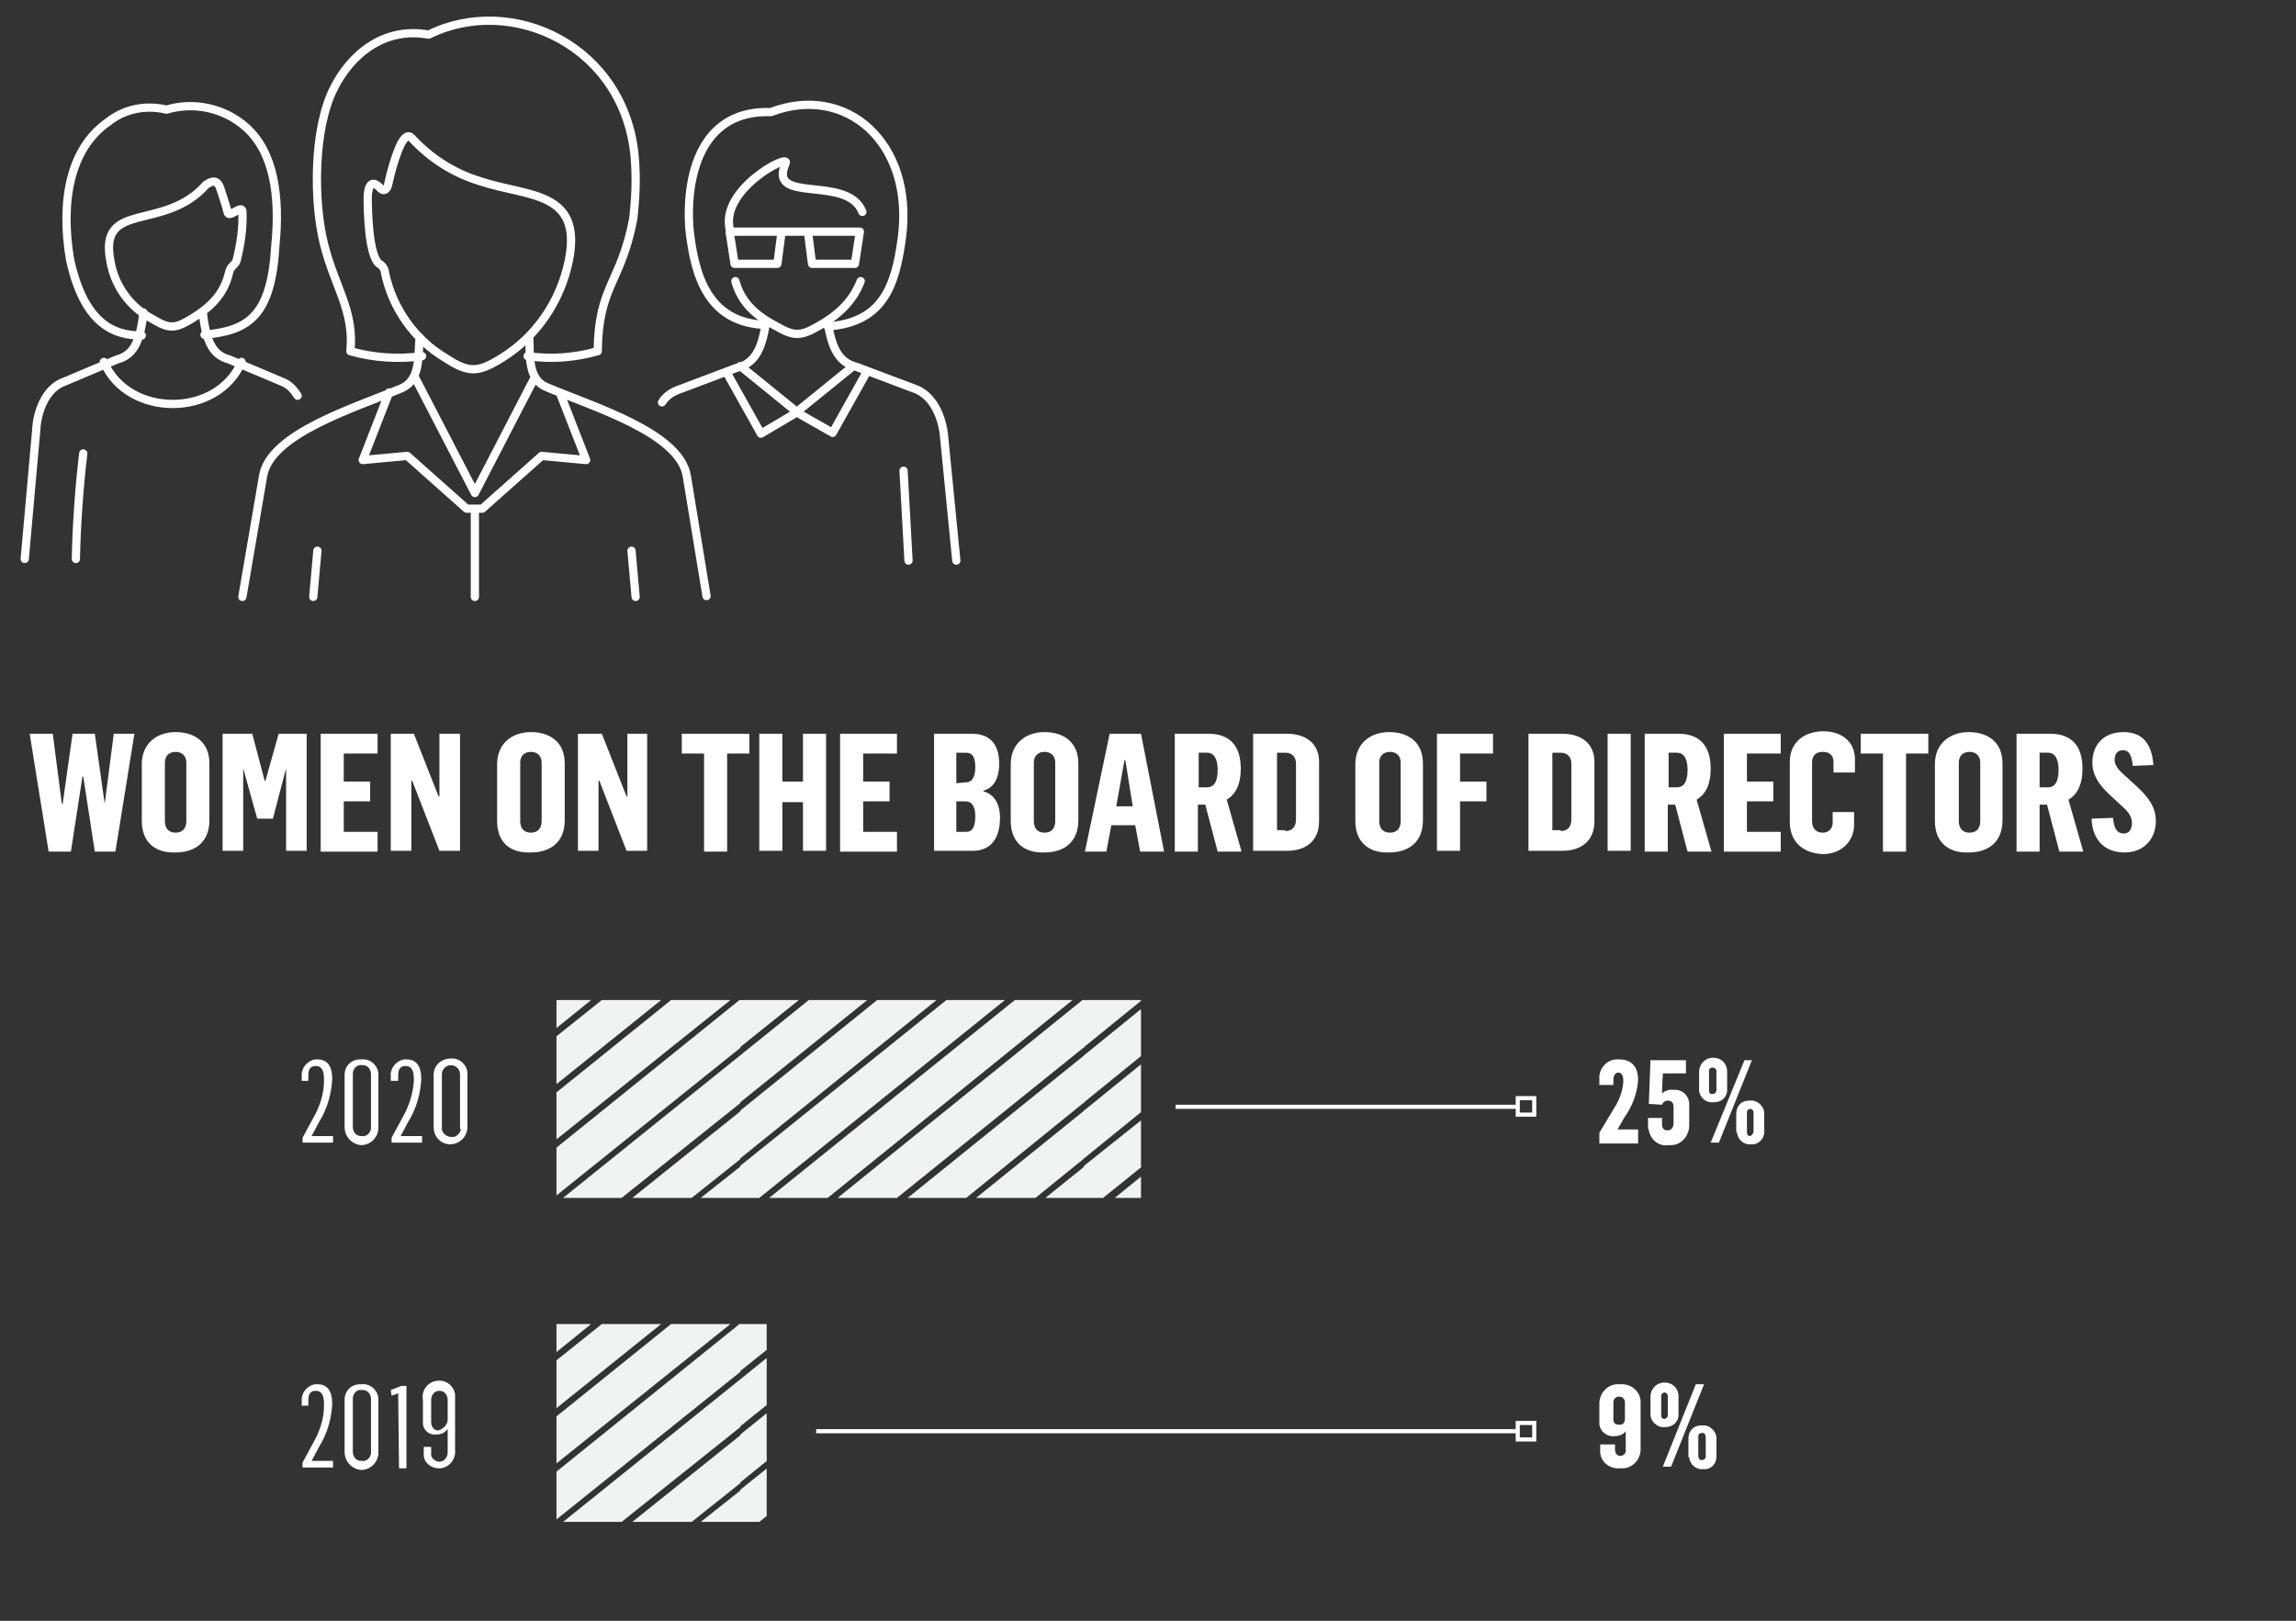<?xml version="1.0" encoding="utf-8"?>
<!-- Generator: Adobe Illustrator 25.2.3, SVG Export Plug-In . SVG Version: 6.00 Build 0)  -->
<svg version="1.1" id="Capa_1" xmlns="http://www.w3.org/2000/svg" xmlns:xlink="http://www.w3.org/1999/xlink" x="0px" y="0px"
	 viewBox="0 0 278.5 196.6" style="enable-background:new 0 0 278.5 196.6;" xml:space="preserve">
<rect x="0" y="0" width="278.5" height="196.6" fill="#333333" stroke="none"/>
<style type="text/css">
	.st0{fill:none;stroke:#FFFFFF;stroke-linecap:round;stroke-linejoin:round;}
	.st1{fill:#FFFFFF;}
	.st2{fill:none;stroke:#FFFFFF;stroke-width:0.5;}
	.st3{clip-path:url(#SVGID_2_);}
	.st4{fill:#F1F2F2;}
	.st5{clip-path:url(#SVGID_4_);}
</style>
<g id="Grupo_2203">
	<path id="Trazado_2209" class="st0" d="M89.2,34.1c0.7,2.6,2.5,4.2,5,5.5c2.1,1.2,2.9,1.2,5,0c2.7-1.5,4.3-3.2,5.2-5.5 M116,68
		l-1.5-15.2c-0.2-2-1.2-4.9-3.7-5.7l-6.9-2.6c-2-0.5-3-2-3.5-5.5 M110.2,68l-0.6-10.9 M80.3,48.8c0.5-0.8,1.3-1.3,2.2-1.6l6.9-2.6
		c2-0.5,3-2,3.5-5.5 M89.8,44.4l6.9,5.6l-4.4,2.6l-4.2-7.5 M103.5,44.4L96.6,50l4.4,2.5l4.2-7.5 M94.8,28.1h3.1 M88.5,28.1h6.3
		L94.3,32h-5.2L88.5,28.1z M104.3,28.1H98l0.5,3.9h5.2L104.3,28.1z M88.6,28.1c-1.6-5,7.3-9.6,6.7-8.3c-2.3,5.1,7.5,1.3,9.3,5.9
		 M92.6,39.4c-6.7-0.4-8.4-5.9-9-11.9c-0.4-6.9,1.8-14.2,9.9-13.9c9.1-3.5,17.4,3.7,15.9,15.2c-0.8,6.1-2.4,10.3-9,10.8"/>
	<path id="Trazado_2210" class="st0" d="M67.9,47.6l3.2,8.2l-5.4-0.5l-7.2,6.4h-1.9l-7.2-6.4L44,55.8l3.2-8.2 M50.4,45.9l7.2,13.9
		l7.2-13.9 M46.7,33.1c0-0.4-0.3-0.9-0.7-1.1c-1.3-1-1.4-6.5-1.4-8.1c0.1-2.1,0.9-1.8,1.6-1c0.4,0.4,0.8,0,0.9-0.6
		c0.3-1.4,0.7-2.8,1.2-4.1c0.2-0.5,0.9-2.2,1.6-1.5c2.3,2.5,5.1,4.3,8.4,5.3c5.7,1.9,12.4,1.1,10.7,9.6c-1,4.9-3.9,9.2-8.1,11.8
		c-2.9,1.8-4,1.9-6.9,0C50.3,41.2,47.6,37.4,46.7,33.1z M51.2,43.2c-2.9,0.4-5.9,0.2-8.7-0.6c0.5-4.9-1.9-7.8-3.2-13
		s-1.3-14,1.2-18.9c2-4,6-7.5,11.5-6.5c10.1-5,23.9,1.4,25,15c0.2,2.5,0.1,4.9-0.2,7.4c-1.5,7.8-4.2,8-4.3,16
		c-2.8,0.8-5.7,1-8.5,0.6 M29.4,72.4l2.5-14.6c0.8-5.2,11.1-8.3,16.8-10.7c2.3-1,2-3.8,2.2-6.2 M64.2,40.8c0.1,2.4-0.2,5.3,2.2,6.2
		c5.7,2.4,16,5.5,16.9,10.7l2.4,14.6 M57.6,61.7v10.7 M76.6,66.8l0.5,5.6 M38.5,66.8L38,72.4 M29.4,25.6c0.1,2-0.2,4-0.7,6
		c-0.2,0.6-0.7,0.6-0.9,1.4c-0.6,2.7-2.3,4.3-4.6,5.7c-2,1.2-2.7,1.2-4.7,0c-2.7-1.4-4.6-4-5.1-7c-1.5-7.5,6.5-3.5,11.6-9.3
		c0.8-0.5,1.4-0.7,1.8,0.7c0.3,0.9,0.6,1.8,0.8,2.6C27.7,26.6,29.3,24.8,29.4,25.6L29.4,25.6z M3,67.8l1.4-15.7
		c0.1-2.1,1.1-5,3.4-5.8l6.4-2.7c1.9-0.5,2.8-2,3.2-5.7 M29.3,43.9c-2.9,6.8-13.8,6.8-16.7,0 M9.2,67.8c0.1-4.3,0.4-8.6,0.9-12.8
		 M36.1,48c-0.5-0.8-1.1-1.4-1.9-1.7l-6.4-2.7c-1.9-0.5-2.8-2-3.2-5.7 M24.8,40.6c5.4-0.5,8.1-2.3,8.6-10.8
		c0.6-6.1-0.2-11.4-3.6-14.4c-2.6-2.3-6.3-3.1-9.6-2.1c-2.5-0.6-5.1-0.1-7.1,1.5C8.5,18,7.3,24.4,8.5,31.5c1.7,7.7,5.2,9.2,8.7,9.2"
		/>
</g>
<g>
	<g>
		<path class="st1" d="M36.7,177.4L38,175c0.8-1.4,1.3-2.9,1.3-4.5v-0.2c0-0.9-0.2-1.6-1-1.6s-0.9,0.6-0.9,1.2v0.6h-0.8V170
			c-0.1-1,0.6-1.9,1.6-2.1c0.1,0,0.2,0,0.3,0c1.2,0,1.8,0.8,1.8,2.4c-0.1,1.8-0.6,3.6-1.6,5.2l-0.9,1.7h2.6v0.8h-3.7
			C36.7,178,36.7,177.4,36.7,177.4z"/>
		<path class="st1" d="M41.8,176.1v-6.3c0-1.1,0.8-1.9,1.9-1.9c0.1,0,0.1,0,0.2,0c1-0.1,1.9,0.7,2,1.7c0,0.1,0,0.1,0,0.2v6.4
			c0,1.1-0.9,2.1-2.1,2.1C42.7,178.2,41.8,177.3,41.8,176.1L41.8,176.1z M45,176.1v-6.4c0-0.6-0.4-1.1-1-1.1h-0.1
			c-0.5-0.1-1,0.3-1.1,0.9c0,0.1,0,0.2,0,0.2v6.4c0,0.6,0.4,1.1,1,1.1h0.1c0.5,0.1,1-0.3,1.1-0.9C45,176.3,45,176.2,45,176.1
			L45,176.1z"/>
		<path class="st1" d="M48.3,169l-0.8,0.3l-0.1-0.7l1.3-0.5h0.6v10h-0.9L48.3,169L48.3,169z"/>
		<path class="st1" d="M51.4,176.3v-0.8h0.9v0.7c-0.1,0.5,0.3,1,0.9,1.1h0.1c0.6,0,1-0.6,1-1.1c0,0,0,0,0-0.1v-2.8
			c-0.3,0.5-0.8,0.7-1.4,0.7c-0.8,0.1-1.6-0.5-1.6-1.4c0-0.1,0-0.2,0-0.2v-2.6c-0.2-1.1,0.5-2.1,1.6-2.3s2.1,0.5,2.3,1.6
			c0,0.2,0,0.5,0,0.7v6.1c0.1,1.1-0.7,2.1-1.8,2.2c-0.1,0-0.1,0-0.2,0c-0.9,0-1.8-0.7-1.8-1.6C51.4,176.4,51.4,176.4,51.4,176.3z
			 M54.3,172.2v-2.4c0-0.6-0.4-1.1-1-1.1l0,0c-0.6,0-1,0.5-1,1.1c0,0,0,0,0,0.1v2.6c0,0.5,0.3,1,0.8,1h0.1
			C53.8,173.3,54.3,172.8,54.3,172.2z"/>
	</g>
</g>
<g>
	<g>
		<path class="st1" d="M194.1,176v-0.8h1.8v0.7c0,0.3,0.2,0.6,0.5,0.7h0.1c0.4,0,0.7-0.3,0.7-0.6v-0.1v-2.3
			c-0.3,0.4-0.8,0.6-1.4,0.6c-0.9,0.1-1.7-0.6-1.8-1.4c0-0.1,0-0.2,0-0.3v-2.3c0-1.2,1-2.3,2.2-2.3c0.1,0,0.2,0,0.3,0
			c1.3-0.1,2.4,0.8,2.5,2c0,0.1,0,0.2,0,0.3v5.4c0.1,1.3-0.9,2.5-2.2,2.5c-0.1,0-0.2,0-0.3,0c-1.2,0.1-2.3-0.7-2.4-1.9
			C194.1,176.2,194.1,176.1,194.1,176z M197.1,172.1v-2c0-0.4-0.3-0.7-0.7-0.7s-0.7,0.3-0.7,0.7v2.1c0,0.3,0.2,0.6,0.5,0.6h0.1
			C196.8,172.9,197.1,172.6,197.1,172.1C197.1,172.2,197.1,172.1,197.1,172.1L197.1,172.1z"/>
		<path class="st1" d="M200.2,171.6v-2.2c0-0.9,0.7-1.7,1.7-1.7s1.7,0.7,1.7,1.7l0,0v2.2c0,0.9-0.7,1.5-1.6,1.5h-0.1
			c-0.8,0.1-1.6-0.6-1.7-1.4C200.2,171.7,200.2,171.7,200.2,171.6z M202.3,171.6v-2.3c0-0.2-0.2-0.4-0.4-0.4l0,0
			c-0.2,0-0.4,0.2-0.4,0.4c0,0,0,0,0,0.1v2.3c0,0.2,0.1,0.4,0.3,0.4h0.1C202.1,172.1,202.3,171.9,202.3,171.6
			C202.3,171.7,202.3,171.6,202.3,171.6L202.3,171.6z M205.7,167.9h1l-4,10h-1L205.7,167.9z M204.8,176.6v-2.1
			c0-0.9,0.6-1.6,1.5-1.6c0.1,0,0.1,0,0.2,0c0.8-0.1,1.6,0.6,1.7,1.4c0,0.1,0,0.1,0,0.2v2.2c0,0.9-0.7,1.6-1.6,1.5l0,0
			c-0.8,0.1-1.6-0.5-1.7-1.4C204.8,176.7,204.8,176.7,204.8,176.6z M206.9,176.6v-2.3c0-0.2-0.1-0.5-0.4-0.5c-0.2,0-0.5,0.1-0.5,0.4
			v0.1v2.3c0,0.2,0.1,0.5,0.4,0.5c0.2,0,0.5-0.1,0.5-0.4C206.9,176.7,206.9,176.7,206.9,176.6z"/>
	</g>
</g>
<g>
	<g>
		<path class="st1" d="M36.7,138l1.3-2.4c0.8-1.4,1.3-2.9,1.3-4.5v-0.2c0-0.9-0.2-1.6-1-1.6s-0.9,0.6-0.9,1.2v0.6h-0.8v-0.5
			c-0.1-1,0.6-1.9,1.6-2.1c0.1,0,0.2,0,0.3,0c1.2,0,1.8,0.8,1.8,2.4c-0.1,1.8-0.6,3.6-1.6,5.2l-0.9,1.7h2.6v0.8h-3.7
			C36.7,138.6,36.7,138,36.7,138z"/>
		<path class="st1" d="M41.8,136.7v-6.3c0-1.1,0.8-1.9,1.9-1.9c0.1,0,0.1,0,0.2,0c1-0.1,1.9,0.7,2,1.7c0,0.1,0,0.1,0,0.2v6.4
			c0,1.1-0.9,2.1-2.1,2.1C42.7,138.8,41.8,137.9,41.8,136.7L41.8,136.7z M45,136.7v-6.4c0-0.6-0.4-1.1-1-1.1h-0.1
			c-0.5-0.1-1,0.3-1.1,0.9c0,0.1,0,0.1,0,0.2v6.4c0,0.6,0.4,1.1,1,1.1h0.1c0.5,0.1,1-0.3,1.1-0.9C45,136.9,45,136.9,45,136.7
			L45,136.7z"/>
		<path class="st1" d="M47.5,138l1.3-2.4c0.8-1.4,1.3-2.9,1.4-4.5v-0.2c0-0.9-0.2-1.6-1-1.6s-0.9,0.6-0.9,1.2v0.6h-0.9v-0.5
			c-0.1-1,0.6-1.9,1.6-2.1c0.1,0,0.2,0,0.3,0c1.2,0,1.8,0.8,1.8,2.4c-0.1,1.8-0.6,3.6-1.6,5.2l-0.9,1.7h2.6v0.8h-3.7V138z"/>
		<path class="st1" d="M52.6,136.7v-6.3c0-1.1,0.8-1.9,1.9-2c0.1,0,0.2,0,0.2,0c1-0.1,1.9,0.7,2,1.7c0,0.1,0,0.1,0,0.2v6.4
			c0,1.1-0.9,2.1-2.1,2.1C53.5,138.8,52.6,137.9,52.6,136.7L52.6,136.7z M55.8,136.7v-6.4c0-0.6-0.5-1.1-1.1-1.1s-1.1,0.5-1.1,1.1
			v6.4c-0.1,0.6,0.4,1.1,1,1.2c0.1,0,0.1,0,0.2,0c0.5,0.1,1-0.4,1.1-0.9C55.8,136.9,55.8,136.9,55.8,136.7L55.8,136.7z"/>
	</g>
</g>
<g>
	<g>
		<path class="st1" d="M194,137.4l1.8-3c0.6-0.9,1-2,1.1-3.1V131c0-0.5-0.2-0.9-0.6-0.9s-0.6,0.4-0.6,0.9v0.6H194v-0.7
			c-0.1-1.2,0.8-2.3,2-2.4c0.1,0,0.3,0,0.4,0c1.6,0,2.3,1,2.3,2.5c-0.1,1.6-0.7,3.2-1.7,4.6l-0.8,1.4l0,0h2.5v1.7H194V137.4z"/>
		<path class="st1" d="M199.9,136.6v-1h1.7v0.8c0,0.4,0.2,0.7,0.6,0.7h0.1c0.4,0,0.7-0.3,0.7-0.9v-1.9c0-0.5-0.2-0.8-0.7-0.8
			c-0.3,0-0.6,0.2-0.7,0.5l-1.6-0.1l0.2-5.3h4.3v1.6h-2.8c0,0-0.1,1.9-0.1,2.4c0.4-0.3,0.9-0.5,1.4-0.4c1-0.1,1.8,0.6,1.9,1.6
			c0,0.1,0,0.3,0,0.4v2.3c0,1.3-1,2.4-2.2,2.4c-0.1,0-0.2,0-0.3,0c-1.1,0.2-2.2-0.6-2.4-1.8C199.9,136.9,199.9,136.8,199.9,136.6z"
			/>
		<path class="st1" d="M206.1,132.2V130c0-0.9,0.7-1.7,1.7-1.7s1.7,0.7,1.7,1.7v2.2c0,0.9-0.7,1.5-1.6,1.5c0,0,0,0-0.1,0
			c-0.8,0.1-1.6-0.5-1.7-1.4C206.1,132.3,206.1,132.3,206.1,132.2z M208.2,132.2v-2.3c0-0.2-0.2-0.4-0.4-0.4c0,0,0,0-0.1,0
			c-0.2,0-0.4,0.1-0.4,0.4v0.1v2.3c0,0.2,0.1,0.4,0.3,0.4h0.1C208,132.7,208.2,132.5,208.2,132.2
			C208.2,132.3,208.2,132.3,208.2,132.2L208.2,132.2z M211.6,128.6h0.9l-4,10h-1L211.6,128.6z M210.6,137.2v-2.1
			c0-0.9,0.6-1.6,1.5-1.6c0.1,0,0.1,0,0.2,0c0.8-0.1,1.6,0.6,1.7,1.4c0,0.1,0,0.1,0,0.2v2.2c0,0.9-0.8,1.6-1.6,1.5l0,0
			c-0.8,0.1-1.6-0.5-1.7-1.4C210.6,137.3,210.6,137.3,210.6,137.2L210.6,137.2z M212.7,137.2v-2.3c0-0.2-0.2-0.4-0.4-0.4l0,0
			c-0.2,0-0.4,0.2-0.4,0.4c0,0,0,0,0,0.1v2.3c0,0.3,0.1,0.5,0.4,0.5C212.5,137.7,212.7,137.5,212.7,137.2
			C212.7,137.3,212.7,137.3,212.7,137.2L212.7,137.2z"/>
	</g>
</g>
<g id="Grupo_2188">
	<rect x="142.6" y="134" class="st1" width="41.4" height="0.5"/>
</g>
<path id="Trazado_2214" class="st2" d="M186.1,133.2h-2v2h2V133.2z"/>
<g id="Grupo_2189">
	<path id="Trazado_2215" class="st2" d="M99,173.6h85.1"/>
</g>
<path id="Trazado_2216" class="st2" d="M186.1,172.6h-2v2h2V172.6z"/>
<g>
	<path class="st1" d="M3.6,89h2.8l1.1,8.5h0.1L8.8,89h2.7l1.2,8.5l0,0l1.1-8.5h2.5L14,103.3h-2.5l-1.4-9.1H10l-1.4,9.1H5.9L3.6,89z"
		/>
	<path class="st1" d="M17.2,99.6v-6.9c0-2.5,1.8-3.9,4.1-3.9s4.1,1.2,4.1,3.8v6.9c0,2.7-1.8,3.9-4.1,3.9
		C18.9,103.5,17.2,102.2,17.2,99.6z M22.6,99.6v-7.1c0-0.8-0.5-1.3-1.3-1.3S20,91.7,20,92.5v7.1c0,0.8,0.4,1.4,1.3,1.4
		S22.6,100.4,22.6,99.6z"/>
	<path class="st1" d="M27,89h3.6l1.5,5.7h0.1l1.6-5.7h3.4v14.2h-2.5v-10l0,0l-1.6,6.1h-1.9l-1.7-6.1l0,0v10H27V89z"/>
	<path class="st1" d="M38.9,89h6.9v2.4h-4.1v3.4h3.2v2.4h-3.2v3.7h4.1v2.4h-6.9V89z"/>
	<path class="st1" d="M47.3,89h2.9l3,7.6h0.1V89h2.5v14.2h-2.5L50,94.7h-0.1v8.5h-2.5V89H47.3z"/>
	<path class="st1" d="M60.3,99.6v-6.9c0-2.5,1.8-3.9,4.1-3.9c2.3,0,4.1,1.2,4.1,3.8v6.9c0,2.7-1.8,3.9-4.1,3.9
		C61.9,103.5,60.3,102.2,60.3,99.6z M65.7,99.6v-7.1c0-0.8-0.5-1.3-1.3-1.3c-0.8,0-1.3,0.5-1.3,1.3v7.1c0,0.8,0.4,1.4,1.3,1.4
		C65.3,101,65.7,100.4,65.7,99.6z"/>
	<path class="st1" d="M70.1,89H73l3,7.6h0.1V89h2.4v14.2H76l-3.3-8.5h-0.1v8.5h-2.5V89z"/>
	<path class="st1" d="M85.4,91.4h-2.7V89h8.2v2.4h-2.7v11.9h-2.8V91.4z"/>
	<path class="st1" d="M92.1,89h2.8v5.8h2.5V89h2.8v14.2h-2.8v-5.9h-2.5v5.9h-2.8V89z"/>
	<path class="st1" d="M101.9,89h6.9v2.4h-4.1v3.4h3.2v2.4h-3.2v3.7h4.1v2.4h-6.9V89z"/>
	<path class="st1" d="M113.3,89h4.6c2,0,3.3,1.1,3.3,3.6c0,2-0.8,3-1.9,3.3V96c1.2,0.3,2,1.4,2,3.2c0,2.7-1.3,4-3.3,4h-4.7V89z
		 M117.1,94.9c0.8,0,1.2-0.6,1.2-1.9c0-1.2-0.4-1.7-1.1-1.7H116V95L117.1,94.9L117.1,94.9z M117.2,100.9c0.8,0,1.1-0.7,1.1-1.9
		c0-1.3-0.5-1.8-1.2-1.8H116v3.7C116,100.9,117.2,100.9,117.2,100.9z"/>
	<path class="st1" d="M122.6,99.6v-6.9c0-2.5,1.8-3.9,4.1-3.9c2.3,0,4.1,1.2,4.1,3.8v6.9c0,2.7-1.8,3.9-4.1,3.9
		C124.3,103.5,122.6,102.2,122.6,99.6z M128,99.6v-7.1c0-0.8-0.5-1.3-1.3-1.3s-1.3,0.5-1.3,1.3v7.1c0,0.8,0.4,1.4,1.3,1.4
		S128,100.4,128,99.6z"/>
	<path class="st1" d="M134.6,89h3.8l2.8,14.3h-2.9l-0.6-3.2h-2.9l-0.6,3.2h-2.6L134.6,89z M137.4,97.8l-0.9-5.6h-0.1l-1,5.6H137.4z"
		/>
	<path class="st1" d="M142.5,89h4.1c2.4,0,3.9,1.3,3.9,4.2c0,2.1-0.7,3.2-1.7,3.8l1.8,6.3h-2.9l-1.5-5.7h-0.9v5.7h-2.8V89z
		 M146.4,95.5c0.8,0,1.3-0.6,1.3-2.1c0-1.3-0.4-2.1-1.3-2.1h-1v4.2H146.4z"/>
	<path class="st1" d="M152,89h4.1c2.2,0,3.9,1.1,3.9,3.4v7.2c0,2.5-1.7,3.6-3.9,3.6H152V89z M155.9,100.8c1,0,1.3-0.7,1.3-1.4v-6.8
		c0-0.7-0.4-1.3-1.3-1.3h-1v9.4h1V100.8z"/>
	<path class="st1" d="M164.4,99.6v-6.9c0-2.5,1.8-3.9,4.1-3.9s4.1,1.2,4.1,3.8v6.9c0,2.7-1.8,3.9-4.1,3.9
		C166.1,103.5,164.4,102.2,164.4,99.6z M169.9,99.6v-7.1c0-0.8-0.5-1.3-1.3-1.3s-1.3,0.5-1.3,1.3v7.1c0,0.8,0.4,1.4,1.3,1.4
		S169.9,100.4,169.9,99.6z"/>
	<path class="st1" d="M174.3,89h6.8v2.4h-4v3.4h3.2v2.4h-3.2v6h-2.8V89z"/>
	<path class="st1" d="M185.4,89h4.1c2.2,0,3.9,1.1,3.9,3.4v7.2c0,2.5-1.7,3.6-3.9,3.6h-4.1V89z M189.3,100.8c1,0,1.3-0.7,1.3-1.4
		v-6.8c0-0.7-0.4-1.3-1.3-1.3h-1v9.4h1V100.8z"/>
	<path class="st1" d="M195,89h2.8v14.2H195V89z"/>
	<path class="st1" d="M199.5,89h4.1c2.4,0,3.9,1.3,3.9,4.2c0,2.1-0.7,3.2-1.7,3.8l1.8,6.3h-2.9l-1.5-5.7h-0.9v5.7h-2.8V89z
		 M203.4,95.5c0.8,0,1.3-0.6,1.3-2.1c0-1.3-0.4-2.1-1.3-2.1h-1v4.2H203.4z"/>
	<path class="st1" d="M209.1,89h6.9v2.4h-4.1v3.4h3.2v2.4h-3.2v3.7h4.1v2.4h-6.9V89z"/>
	<path class="st1" d="M217.1,99.7v-7.3c0-2.4,1.8-3.7,4.1-3.7c2.1,0,3.8,1.2,3.8,3.4v1.6h-2.6v-1.3c0-0.8-0.5-1.2-1.3-1.2
		c-0.9,0-1.3,0.5-1.3,1.3v7.1c0,0.9,0.5,1.4,1.3,1.4c0.7,0,1.2-0.5,1.2-1.2v-1.3h2.6v1.5c0,2.2-1.7,3.6-3.8,3.6
		C218.8,103.5,217.1,102.2,217.1,99.7z"/>
	<path class="st1" d="M228.4,91.4h-2.7V89h8.2v2.4h-2.7v11.9h-2.8V91.4z"/>
	<path class="st1" d="M234.7,99.6v-6.9c0-2.5,1.8-3.9,4.1-3.9s4.1,1.2,4.1,3.8v6.9c0,2.7-1.8,3.9-4.1,3.9
		C236.4,103.5,234.7,102.2,234.7,99.6z M240.2,99.6v-7.1c0-0.8-0.5-1.3-1.3-1.3s-1.3,0.5-1.3,1.3v7.1c0,0.8,0.4,1.4,1.3,1.4
		S240.2,100.4,240.2,99.6z"/>
	<path class="st1" d="M244.6,89h4.1c2.4,0,3.9,1.3,3.9,4.2c0,2.1-0.7,3.2-1.7,3.8l1.8,6.3h-2.9l-1.5-5.7h-0.9v5.7h-2.8L244.6,89
		L244.6,89z M248.4,95.5c0.8,0,1.3-0.6,1.3-2.1c0-1.3-0.4-2.1-1.3-2.1h-1v4.2H248.4z"/>
	<path class="st1" d="M253.7,99.3l2.6-0.1c0.1,0.9,0.3,1.9,1.3,1.9c0.8,0,1-0.7,1-1.3c0-0.8-0.5-1.4-1.3-2.1l-1.4-1.3
		c-1.3-1.2-2.1-2.4-2.1-3.9c0-2,1.2-3.7,3.8-3.7c1.8,0,3.4,0.9,3.6,4l-2.5,0.1c-0.1-1-0.3-1.9-1.2-1.9c-0.7,0-1,0.5-1,1.2
		c0,0.8,0.8,1.5,1.5,2.1l1.3,1.2c1.4,1.3,2.2,2.5,2.2,4.1c0,2.1-1.4,3.8-3.8,3.8C255.3,103.4,253.8,101.9,253.7,99.3z"/>
</g>
<g>
	<defs>
		<rect id="SVGID_1_" x="67.5" y="121.3" width="70.9" height="24"/>
	</defs>
	<clipPath id="SVGID_2_">
		<use xlink:href="#SVGID_1_"  style="overflow:visible;"/>
	</clipPath>
	<g class="st3">
		<polygon class="st4" points="89.7,121.3 89.6,121.3 89.7,121.3 		"/>
		<polygon class="st4" points="138.4,141.6 138.4,135.9 131.5,141.4 131.5,141.5 131.4,141.6 126.8,145.3 131.4,145.3 131.5,145.3 
			133.8,145.3 		"/>
		<polygon class="st4" points="131.5,127.1 131.5,127 138.4,121.4 138.4,121.3 131.5,121.3 131.4,121.3 131.3,121.3 101.6,145.3 
			108.8,145.3 131.4,127.1 		"/>
		<polygon class="st4" points="131.5,133.8 131.5,133.7 138.4,128.1 138.4,122.4 131.5,128 131.5,128 131.4,128.1 110.1,145.3 
			117.2,145.3 131.4,133.8 		"/>
		<polygon class="st4" points="131.5,140.5 131.5,140.5 138.4,134.9 138.4,129.1 131.5,134.7 131.5,134.7 131.4,134.8 118.4,145.3 
			125.6,145.3 131.4,140.6 		"/>
		<polygon class="st4" points="114.8,121.3 89.8,141.4 89.8,141.5 85,145.3 89.8,145.3 92.1,145.3 121.9,121.3 		"/>
		<polygon class="st4" points="123.1,121.3 93.3,145.3 100.4,145.3 130.1,121.3 		"/>
		<polygon class="st4" points="89.8,133.7 105.2,121.3 98.1,121.3 89.8,128 89.8,128 68.3,145.3 75.4,145.3 89.8,133.8 		"/>
		<polygon class="st4" points="89.8,127 96.9,121.3 89.8,121.3 89.7,121.3 67.5,139.2 67.5,145 89.8,127.1 		"/>
		<polygon class="st4" points="81.4,121.3 67.5,132.5 67.5,138.2 88.6,121.3 		"/>
		<polygon class="st4" points="89.8,140.5 113.6,121.3 106.4,121.3 89.8,134.7 89.8,134.8 76.7,145.3 83.9,145.3 89.8,140.6 		"/>
		<polygon class="st4" points="73,121.3 67.5,125.7 67.5,131.5 80.2,121.3 		"/>
		<polygon class="st4" points="67.5,121.3 67.5,124.7 71.7,121.3 		"/>
		<polygon class="st4" points="133,147.1 133,147.1 133,150.9 135.3,150.9 139.9,147.2 139.9,141.5 		"/>
	</g>
</g>
<g>
	<defs>
		<rect id="SVGID_3_" x="67.5" y="160.6" width="25.5" height="24"/>
	</defs>
	<clipPath id="SVGID_4_">
		<use xlink:href="#SVGID_3_"  style="overflow:visible;"/>
	</clipPath>
	<g class="st5">
		<polygon class="st4" points="89.7,160.6 89.6,160.6 89.7,160.6 		"/>
		<polygon class="st4" points="138.4,180.9 138.4,175.2 131.5,180.7 131.5,180.8 131.4,180.9 126.8,184.6 131.4,184.6 131.5,184.6 
			133.8,184.6 		"/>
		<polygon class="st4" points="131.5,166.4 131.5,166.3 138.4,160.7 138.4,160.6 131.5,160.6 131.4,160.6 131.3,160.6 101.6,184.6 
			108.8,184.6 131.4,166.4 		"/>
		<polygon class="st4" points="131.5,173.1 131.5,173 138.4,167.4 138.4,161.7 131.5,167.3 131.5,167.3 131.4,167.4 110.1,184.6 
			117.2,184.6 131.4,173.1 		"/>
		<polygon class="st4" points="131.5,179.8 131.5,179.8 138.4,174.2 138.4,168.4 131.5,174 131.5,174 131.4,174.1 118.4,184.6 
			125.6,184.6 131.4,179.9 		"/>
		<polygon class="st4" points="114.8,160.6 89.8,180.7 89.8,180.8 85,184.6 89.8,184.6 92.1,184.6 121.9,160.6 		"/>
		<polygon class="st4" points="123.1,160.6 93.3,184.6 100.4,184.6 130.1,160.6 		"/>
		<polygon class="st4" points="89.8,173 105.2,160.6 98.1,160.6 89.8,167.3 89.8,167.3 68.3,184.6 75.4,184.6 89.8,173.1 		"/>
		<polygon class="st4" points="89.8,166.3 96.9,160.6 89.8,160.6 89.7,160.6 67.5,178.5 67.5,184.3 89.8,166.4 		"/>
		<polygon class="st4" points="81.4,160.6 67.5,171.8 67.5,177.5 88.6,160.6 		"/>
		<polygon class="st4" points="89.8,179.8 113.6,160.6 106.4,160.6 89.8,174 89.8,174.1 76.7,184.6 83.9,184.6 89.8,179.9 		"/>
		<polygon class="st4" points="73,160.6 67.5,165 67.5,170.8 80.2,160.6 		"/>
		<polygon class="st4" points="67.5,160.6 67.5,164 71.7,160.6 		"/>
		<polygon class="st4" points="133,186.4 133,186.4 133,190.2 135.3,190.2 139.9,186.5 139.9,180.8 		"/>
	</g>
</g>
</svg>
